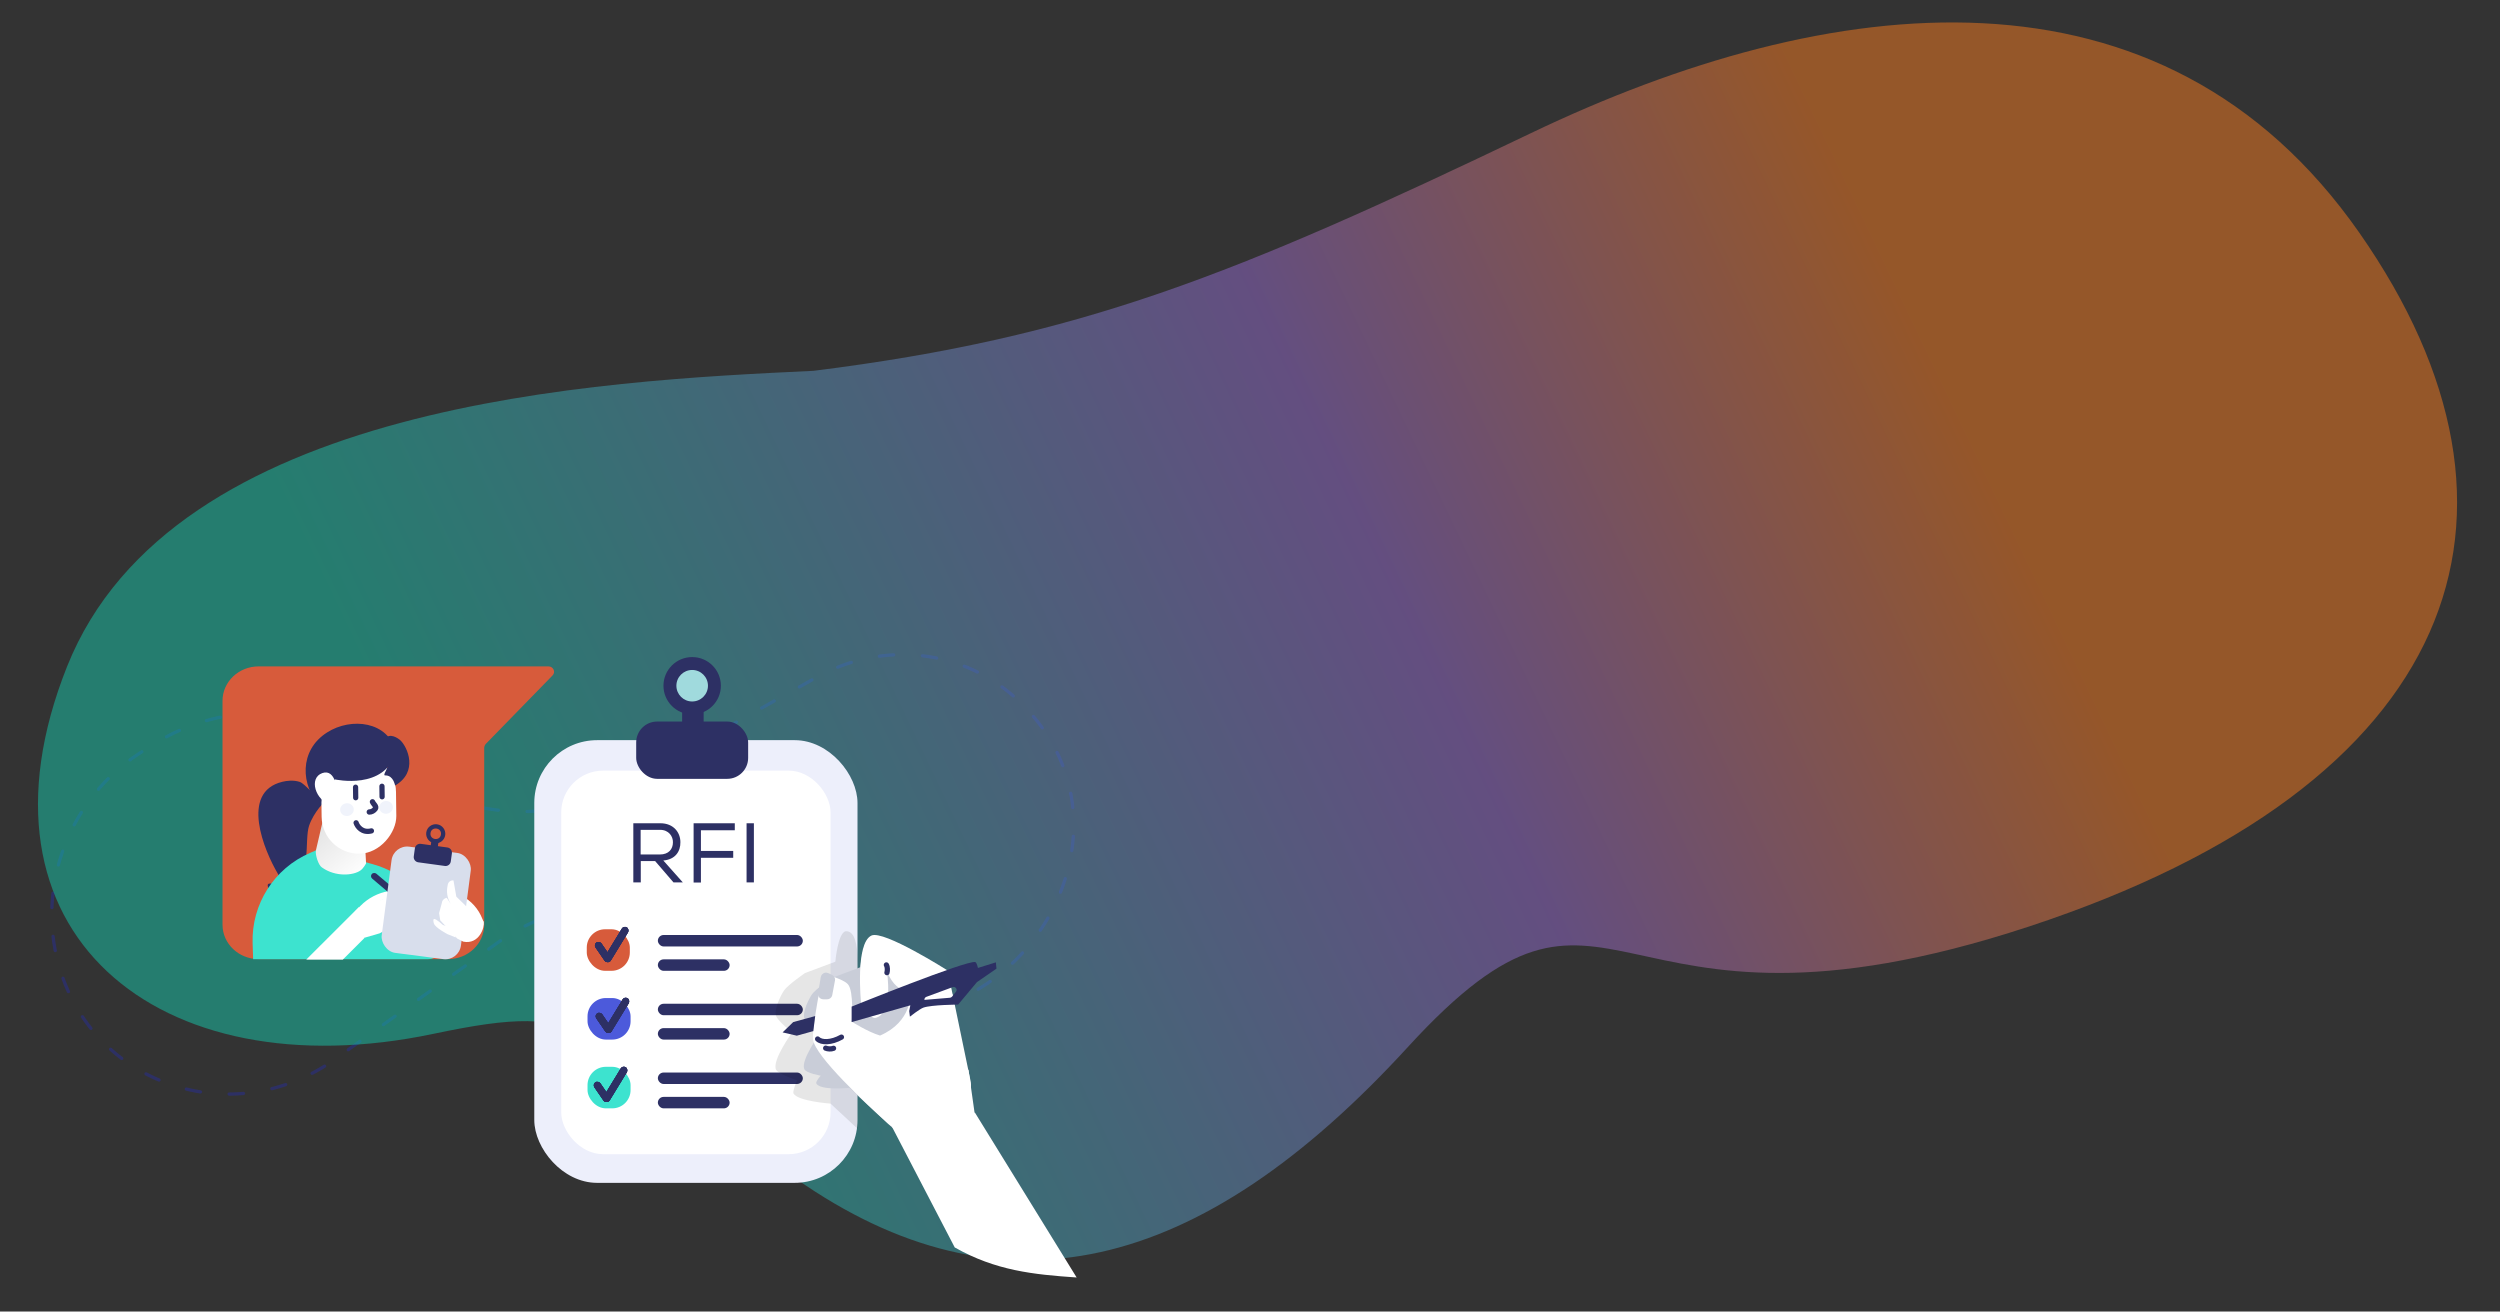 <svg width="955" height="501" viewBox="0 0 955 501" fill="none" xmlns="http://www.w3.org/2000/svg">
<rect x="0" y="0" width="955" height="501" fill="#333333" stroke="none"/>
<path d="M267.395 354.762L309.096 378.067C377.5 416.295 446.018 321.278 388.856 267.461C368.227 248.04 337.338 244.523 311.978 258.707L238.748 299.664C209.564 315.986 174.126 312.814 149.347 291.661L147.222 289.847C122.309 268.581 86.266 266.527 57.942 284.759L53.524 287.602C26.66 304.895 13.899 337.998 22.367 368.433C35.153 414.395 88.725 432.733 128.004 404.595L190.504 359.823C213.548 343.315 243.397 341.35 267.395 354.762Z" stroke="#2D3064" stroke-width="1.25" stroke-linecap="round" stroke-linejoin="round" stroke-dasharray="5.5 11"/>
<path opacity="0.6" d="M25.611 254.633C65.973 153.29 229.184 145.53 310.79 141.65C412.5 128.912 470.901 105.423 584.857 50.841C698.813 -3.741 825.776 -19.176 901.267 88.907C976.759 196.99 939.3 299.891 774.983 353.96C610.667 408.03 617.819 312.586 537.868 399.903C457.916 487.22 382.146 504.912 304.147 450.341C222.161 392.979 226.775 382.043 165.571 394.926C60.165 417.114 -14.75 355.976 25.611 254.633Z" fill="url(#paint0_linear_237_4731)" fill-opacity="0.8"/>
<rect x="204.098" y="282.742" width="123.469" height="169.106" rx="24" fill="#EDEFFB"/>
<rect x="214.387" y="294.381" width="102.891" height="146.513" rx="16" fill="white"/>
<rect x="243.025" y="275.627" width="42.768" height="21.891" rx="8" fill="#2D3064"/>
<ellipse cx="264.41" cy="261.945" rx="10.966" ry="10.945" fill="#2D3064"/>
<ellipse cx="264.41" cy="261.946" rx="6.031" ry="6.02" fill="#A0DADD"/>
<rect x="260.572" y="270.154" width="8.225" height="8.209" fill="#2D3064"/>
<rect x="251.303" y="357.17" width="55.379" height="4.378" rx="2.189" fill="#2D3064"/>
<rect x="251.303" y="383.439" width="55.379" height="4.378" rx="2.189" fill="#2D3064"/>
<rect x="251.303" y="409.707" width="55.379" height="4.378" rx="2.189" fill="#2D3064"/>
<rect x="251.303" y="366.475" width="27.415" height="4.378" rx="2.189" fill="#2D3064"/>
<rect x="251.303" y="392.742" width="27.415" height="4.378" rx="2.189" fill="#2D3064"/>
<rect x="251.303" y="419.012" width="27.415" height="4.378" rx="2.189" fill="#2D3064"/>
<rect x="224.146" y="354.98" width="16.449" height="15.871" rx="7" fill="#D75B3B"/>
<rect x="224.434" y="381.25" width="16.449" height="15.871" rx="7" fill="#4C5ADB"/>
<rect x="224.434" y="407.52" width="16.449" height="15.871" rx="7" fill="#3DE3CF"/>
<rect width="2.74" height="8.762" rx="1.37" transform="matrix(0.826 -0.564 0.566 0.825 226.715 360.805)" fill="#2D3064"/>
<rect width="2.74" height="8.762" rx="1.37" transform="matrix(0.826 -0.564 0.566 0.825 226.715 360.805)" fill="#2D3064"/>
<rect width="2.74" height="8.762" rx="1.37" transform="matrix(0.826 -0.564 0.566 0.825 226.715 360.805)" fill="#2D3064"/>
<rect width="2.74" height="8.762" rx="1.37" transform="matrix(0.826 -0.564 0.566 0.825 226.715 360.805)" fill="#2D3064"/>
<rect width="2.74" height="15.331" rx="1.37" transform="matrix(0.855 0.519 -0.521 0.854 238.27 353.561)" fill="#2D3064"/>
<rect width="2.74" height="15.331" rx="1.37" transform="matrix(0.855 0.519 -0.521 0.854 238.27 353.561)" fill="#2D3064"/>
<rect width="2.74" height="15.331" rx="1.37" transform="matrix(0.855 0.519 -0.521 0.854 238.27 353.561)" fill="#2D3064"/>
<rect width="2.74" height="15.331" rx="1.37" transform="matrix(0.855 0.519 -0.521 0.854 238.27 353.561)" fill="#2D3064"/>
<rect width="2.74" height="8.762" rx="1.37" transform="matrix(0.826 -0.564 0.566 0.825 227.002 387.869)" fill="#2D3064"/>
<rect width="2.74" height="8.762" rx="1.37" transform="matrix(0.826 -0.564 0.566 0.825 227.002 387.869)" fill="#2D3064"/>
<rect width="2.74" height="8.762" rx="1.37" transform="matrix(0.826 -0.564 0.566 0.825 227.002 387.869)" fill="#2D3064"/>
<rect width="2.74" height="8.762" rx="1.37" transform="matrix(0.826 -0.564 0.566 0.825 227.002 387.869)" fill="#2D3064"/>
<rect width="2.74" height="15.331" rx="1.37" transform="matrix(0.855 0.519 -0.521 0.854 238.557 380.625)" fill="#2D3064"/>
<rect width="2.74" height="15.331" rx="1.37" transform="matrix(0.855 0.519 -0.521 0.854 238.557 380.625)" fill="#2D3064"/>
<rect width="2.74" height="15.331" rx="1.37" transform="matrix(0.855 0.519 -0.521 0.854 238.557 380.625)" fill="#2D3064"/>
<rect width="2.74" height="15.331" rx="1.37" transform="matrix(0.855 0.519 -0.521 0.854 238.557 380.625)" fill="#2D3064"/>
<rect width="2.74" height="8.762" rx="1.37" transform="matrix(0.826 -0.564 0.566 0.825 226.287 414.221)" fill="#2D3064"/>
<rect width="2.74" height="8.762" rx="1.37" transform="matrix(0.826 -0.564 0.566 0.825 226.287 414.221)" fill="#2D3064"/>
<rect width="2.74" height="8.762" rx="1.37" transform="matrix(0.826 -0.564 0.566 0.825 226.287 414.221)" fill="#2D3064"/>
<rect width="2.74" height="8.762" rx="1.37" transform="matrix(0.826 -0.564 0.566 0.825 226.287 414.221)" fill="#2D3064"/>
<rect width="2.74" height="15.331" rx="1.37" transform="matrix(0.855 0.519 -0.521 0.854 237.842 406.977)" fill="#2D3064"/>
<rect width="2.74" height="15.331" rx="1.37" transform="matrix(0.855 0.519 -0.521 0.854 237.842 406.977)" fill="#2D3064"/>
<rect width="2.74" height="15.331" rx="1.37" transform="matrix(0.855 0.519 -0.521 0.854 237.842 406.977)" fill="#2D3064"/>
<rect width="2.74" height="15.331" rx="1.37" transform="matrix(0.855 0.519 -0.521 0.854 237.842 406.977)" fill="#2D3064"/>
<g clip-path="url(#clip0_237_4731)">
<path d="M250.262 328.93H244.779V337.085H241.928V314.482H252.236C257.335 314.482 259.912 318.04 259.912 321.706C259.967 325.154 258.048 328.328 253.387 328.711L260.844 337.085H257.28L250.262 328.93ZM257.061 321.761C257.116 319.517 255.471 317 252.181 317H244.724V326.413H252.071C255.471 326.413 257.061 324.333 257.061 321.761Z" fill="#2D3064"/>
<path d="M280.693 314.482V317.164H267.753V325.045H280.09V327.672H267.753V337.139H264.957V314.482H280.693Z" fill="#2D3064"/>
<path d="M285.189 314.482H287.986V337.085H285.189V314.482Z" fill="#2D3064"/>
</g>
<path d="M327.616 411.209L326.903 378.374C326.903 378.374 330.114 355.342 323.103 355.731C320.086 356.137 319.1 367.371 319.1 367.371L307.496 371.715C307.496 371.715 300.94 376.232 299.489 378.374C298.097 380.459 295.718 385.497 296.414 387.929C296.994 390.072 302.622 394.357 302.622 394.357C302.622 394.357 294.906 404.955 296.414 408.545C297.11 410.225 304.425 412.676 304.425 412.676C304.425 412.676 302.738 416.851 303.087 417.662C304.595 420.673 317.269 421.579 317.269 421.579L327.616 431.194V411.209Z" fill="black" fill-opacity="0.1"/>
<path d="M370.23 419.276L363.925 379.873C363.925 379.873 340.019 357.49 332.452 358.475C329.601 358.858 328.669 369.475 328.669 369.475L317.702 373.58C317.702 373.58 311.506 377.848 310.136 379.873C308.82 381.843 306.572 386.605 307.23 388.903C307.778 390.928 313.097 394.978 313.097 394.978C313.097 394.978 305.804 404.993 307.23 408.386C307.888 409.973 313.535 410.903 313.535 410.903C313.535 410.903 311.506 413.092 311.835 413.859C313.261 416.704 324.447 415.555 324.447 415.555L342.102 431.918L370.23 419.276Z" fill="#C9CDD8"/>
<path d="M348.464 430.825C345.393 432.138 341.775 431.591 339.307 429.292C330.644 421.466 311.344 403.407 310.576 397.113C310.028 392.844 314.304 371.939 314.304 371.939C314.304 371.939 321.981 373.799 323.9 375.988C326.258 378.615 325.38 390.272 325.38 390.272C325.38 390.272 331.519 394.214 336.18 395.582C348.464 390.272 347.806 379.546 347.806 379.546C343.295 377.863 341.151 376.325 338.814 371.227C338.814 371.227 341.446 387.262 334.372 388.849C332.399 389.287 328.944 383.322 328.944 383.322C328.944 383.322 326.587 360.336 332.892 357.381C337.553 355.192 362.007 370.735 362.007 370.735L370.725 412.765C371.657 417.307 369.3 421.904 365.023 423.71L348.464 430.825Z" fill="white"/>
<path d="M314.524 381.735H315.95C316.937 381.735 317.759 381.023 317.924 380.093L318.965 374.565C319.13 373.635 318.636 372.759 317.814 372.376L316.334 371.72C315.127 371.172 313.757 371.939 313.537 373.252L312.495 379.436C312.331 380.64 313.263 381.735 314.524 381.735Z" fill="#C9CDD8"/>
<path d="M312.332 396.893C313.812 398.371 317.541 398.371 321.434 396.182" stroke="#2D3064" stroke-width="2" stroke-miterlimit="10" stroke-linecap="round"/>
<path d="M338.813 371.555C339.032 370.789 339.087 369.421 338.594 368.6" stroke="#2D3064" stroke-width="2" stroke-miterlimit="10" stroke-linecap="round"/>
<path d="M315.402 400.396C316.17 400.725 317.486 400.834 318.418 400.451" stroke="#2D3064" stroke-width="2" stroke-miterlimit="10" stroke-linecap="round"/>
<path d="M373.575 369.75C373.575 369.75 373.137 367.616 372.534 367.506C369.244 366.74 325.324 384.527 325.324 384.527V386.223V390.437L347.75 384.034L347.311 386.223L347.586 388.357C347.586 388.357 351.259 385.457 352.74 384.91C355.865 383.815 366.009 383.76 366.009 383.76L373.192 375.168L380.649 370.024L380.429 367.616L373.575 369.75ZM365.186 378.835L363.706 380.696C363.541 380.915 363.212 381.079 362.938 381.133L353.123 381.954C353.069 381.462 353.398 380.969 353.836 380.805L363.925 377.084C364.967 376.701 365.899 377.959 365.186 378.835Z" fill="#2D3064"/>
<path d="M311.398 388.137L303.009 390.435L298.951 394.376L304.379 395.634L310.685 393.883L311.398 388.137Z" fill="#2D3064"/>
<path d="M342.816 433.233L341.445 430.496L369.957 408.605L373.247 431.864L342.816 433.233Z" fill="white"/>
<path d="M372.425 425.023L340.623 430.222L364.709 476.523C380.371 485.397 394.731 486.865 411.279 488L372.425 425.023Z" fill="white"/>
<path d="M148.007 254.561L209.498 254.561C211.382 254.561 212.36 256.7 211.078 258.015L185.649 284.098C185.214 284.544 184.972 285.13 184.972 285.739L184.972 353.225C184.972 360.49 178.79 366.38 171.164 366.38L98.808 366.38C91.182 366.38 85 360.49 85 353.225L85 267.716C85 260.45 91.182 254.561 98.808 254.561L148.007 254.561Z" fill="#D75B3B"/>
<path d="M121.749 302.992L124.331 305.878C124.331 305.878 119.848 310.106 118.05 315.498C116.259 320.902 118.895 335.099 112.018 340.111C112.018 340.111 105.563 345.415 102.78 339.83C99.798 333.913 110.836 342.268 106.05 333.617C100.985 325.023 91.555 302.618 107.835 298.647C109.563 298.225 112.02 297.926 114.389 298.647C116.758 299.368 120.299 305.017 121.749 302.992C121.505 303.45 122.092 303.377 121.749 302.992C121.689 303.211 122.633 301.379 121.749 302.992C122.122 302.986 121.674 303.364 121.749 302.992Z" fill="#2D3064"/>
<path d="M184.261 351.008L184.772 352.325C184.772 352.325 180.738 355.337 179.357 351.444C179.285 351.243 179.222 351.053 179.165 350.873C178.466 348.646 178.949 346.903 176.997 345.624C173.684 343.451 176.239 342.108 176.239 342.108C179.914 343.99 182.769 347.158 184.261 351.008Z" fill="white"/>
<path d="M142.38 330.111L135.705 328.272L120.936 324.738L118.446 325.809C104.728 331.704 96.019 345.399 96.499 360.322L96.694 366.402H163.558C167.178 366.402 169.803 362.953 168.839 359.464L167.727 355.439C164.324 343.124 154.698 333.504 142.38 330.111Z" fill="#3DE3CF"/>
<path d="M124.788 307.22L120.663 324.901C120.369 326.475 121.642 330.559 122.947 331.339C128.121 335.069 135.02 334.495 137.79 332.449C138.866 331.653 139.836 329.848 139.836 329.848L138.407 302.318L124.788 307.22Z" fill="url(#paint1_linear_237_4731)"/>
<path d="M130.951 366.569L139.168 358.368L137.114 346.477L116.981 366.569H130.951Z" fill="white"/>
<path d="M137.682 346.052L135.477 348.305C135.477 348.305 140.2 351.664 142.694 348.366C142.824 348.195 142.942 348.032 143.05 347.877C144.39 345.964 144.456 344.157 146.704 343.523C150.519 342.448 148.49 340.398 148.49 340.398C144.382 341.095 140.598 343.075 137.682 346.052Z" fill="white"/>
<path d="M150.216 341.374L142.506 345.425L135.169 349.588L139.129 358.249L145.028 356.535L153.337 351.852L154.589 349.347L154.749 345.426C154.957 344.591 154.656 343.712 153.98 343.179L153.609 342.887L151.377 344.69L151.897 344.186C153.476 342.658 154.454 340.616 154.655 338.43L154.714 338.003C154.858 336.96 154.161 335.988 153.127 335.788L150.216 341.374Z" fill="white"/>
<rect width="2.462" height="15.855" rx="1.231" transform="matrix(0.649 -0.761 0.762 0.647 141.223 334.818)" fill="#2D3064"/>
<rect width="30.509" height="40.9" rx="6" transform="matrix(0.992 0.129 -0.13 0.992 150.348 322.654)" fill="#D8DEEC"/>
<path d="M174.313 342.517C174.313 342.517 179.43 347.404 180.437 348.697C181.443 349.989 184.37 350.599 184.777 352.325C185.184 354.052 183.131 360.936 176.968 359.706L174.67 358.534L168.166 351.572L167.731 348.807L168.765 345.019C168.819 344.16 169.372 343.412 170.179 343.108L170.621 342.941L172.203 345.33L171.86 344.695C170.817 342.763 170.502 340.521 170.972 338.376L171.046 337.95C171.224 336.913 172.182 336.195 173.228 336.316L174.313 342.517Z" fill="white"/>
<path fill-rule="evenodd" clip-rule="evenodd" d="M165.759 352.786C166.237 354.375 170.859 356.813 170.859 356.813L174.049 358.098L173.862 354.708L169.189 353.336C169.189 353.336 166.619 350.967 165.858 351.038C165.315 351.112 165.594 352.271 165.759 352.786Z" fill="white"/>
<rect width="28.528" height="37.709" rx="14.264" transform="matrix(-1 0.013 0.013 1 151.086 288.221)" fill="white"/>
<path d="M141.075 310.185C141.933 310.184 142.823 309.725 143.398 308.896C143.973 308.067 142.589 307.096 142.287 306.295" stroke="#2D3064" stroke-width="2.055" stroke-linecap="round" stroke-linejoin="round"/>
<path d="M135.828 300.707L135.879 304.73" stroke="#2D3064" stroke-width="2" stroke-linecap="round" stroke-linejoin="round"/>
<path d="M145.907 300.352L145.957 304.374" stroke="#2D3064" stroke-width="2" stroke-linecap="round" stroke-linejoin="round"/>
<ellipse rx="2.606" ry="2.438" transform="matrix(-0.993 0.121 0.121 0.993 132.539 309.278)" fill="#F0F3FB"/>
<ellipse rx="2.606" ry="2.438" transform="matrix(-0.993 0.121 0.121 0.993 147.487 308.415)" fill="#F0F3FB"/>
<path d="M136.033 314.305C136.498 315.716 138.319 318.31 141.887 317.397" stroke="#2D3064" stroke-width="2" stroke-linecap="round" stroke-linejoin="round"/>
<path d="M147.809 281.503C149.989 280.118 152.932 282.785 152.932 282.785C155.717 285.43 159.883 294.836 150.927 300.076C150.927 300.076 150.294 296.248 147.336 296.215C144.793 296.481 152.692 289.937 147.809 281.503Z" fill="#2D3064"/>
<path d="M151.203 287.221C147.059 302.006 127.996 297.74 127.996 297.74L123.179 302.459L122.425 308.072C114.763 300.207 114.166 286.587 124.976 279.78C134.16 273.899 148.401 275.524 151.203 287.221Z" fill="#2D3064"/>
<path d="M128.913 302.737C128.913 302.737 128.35 293.47 123.111 295.321C117.871 297.172 120.341 305.773 126.711 307.753L128.913 302.737Z" fill="white"/>
<path d="M158.485 324.056C158.636 322.961 159.645 322.196 160.739 322.346L170.915 323.739C172.01 323.889 172.775 324.897 172.625 325.992L172.199 329.085C172.049 330.179 171.04 330.945 169.946 330.795L159.77 329.402C158.675 329.252 157.91 328.243 158.06 327.149L158.485 324.056Z" fill="#2D3064"/>
<ellipse rx="3.658" ry="3.653" transform="matrix(0.991 0.135 -0.136 0.991 166.453 318.502)" fill="#2D3064"/>
<ellipse rx="2.012" ry="2.009" transform="matrix(0.991 0.135 -0.136 0.991 166.452 318.501)" fill="#D75B3B"/>
<rect width="2.744" height="2.74" transform="matrix(0.991 0.135 -0.136 0.991 164.811 321.041)" fill="#2D3064"/>
<defs>
<linearGradient id="paint0_linear_237_4731" x1="280.342" y1="560.209" x2="817.339" y2="303.819" gradientUnits="userSpaceOnUse">
<stop stop-color="#14CDAF"/>
<stop offset="0.625" stop-color="#976BD3"/>
<stop offset="1" stop-color="#FF7C1E"/>
</linearGradient>
<linearGradient id="paint1_linear_237_4731" x1="139.88" y1="332.835" x2="118.558" y2="306.931" gradientUnits="userSpaceOnUse">
<stop stop-color="white"/>
<stop offset="0" stop-color="white" stop-opacity="0.974"/>
<stop offset="0" stop-color="white"/>
<stop offset="1" stop-color="#DADADA"/>
</linearGradient>
<clipPath id="clip0_237_4731">
<rect width="46.113" height="22.657" fill="white" transform="translate(241.928 314.482)"/>
</clipPath>
</defs>
</svg>
